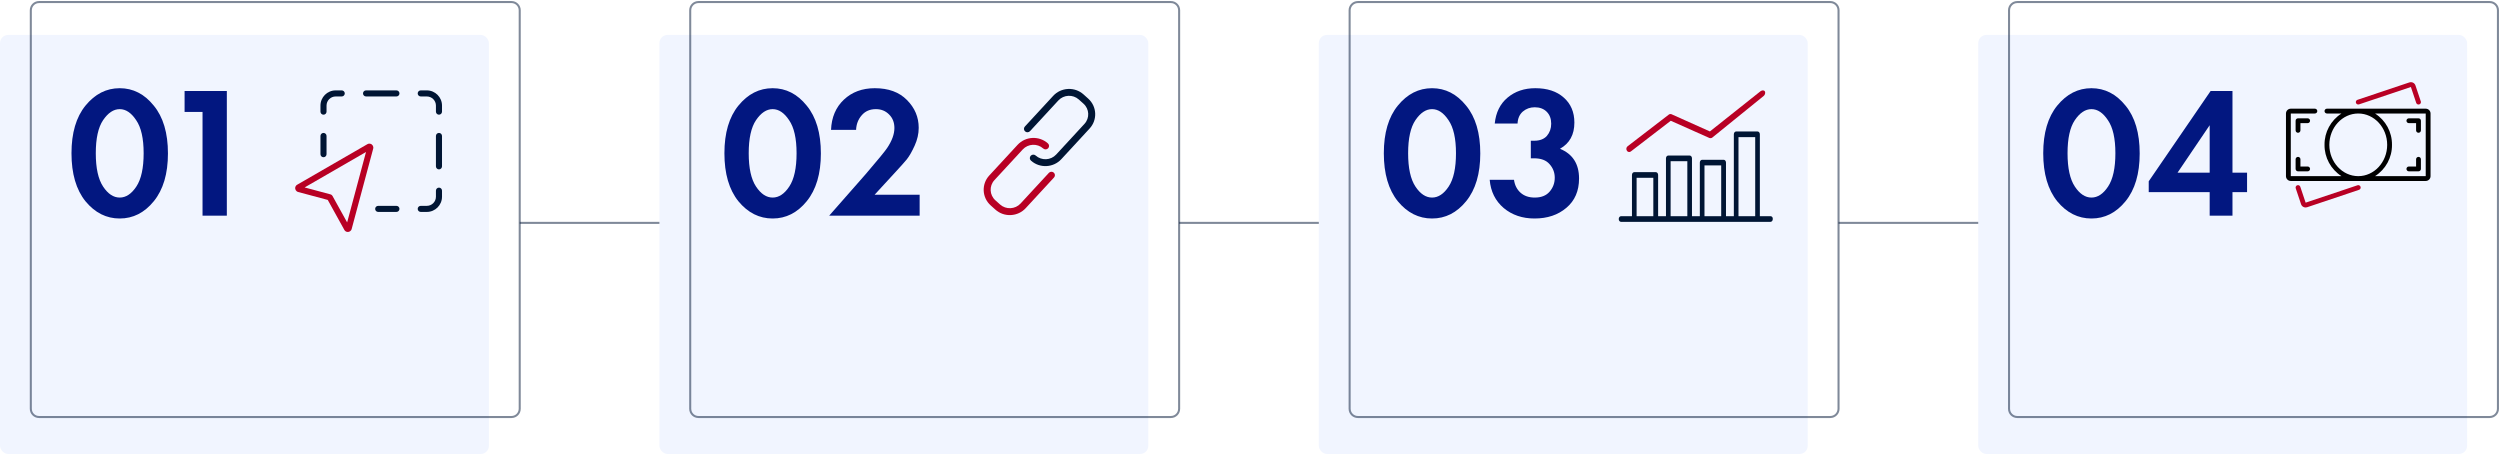 <?xml version="1.0" encoding="UTF-8"?> <svg xmlns="http://www.w3.org/2000/svg" width="1217" height="221" viewBox="0 0 1217 221" fill="none"> <rect y="17" width="238" height="204" rx="4" fill="#F1F5FF"></rect> <g filter="url(#filter0_d_827_11215)"> <path d="M74.84 93.993C70.29 99.574 64.769 102.365 58.278 102.365C51.787 102.365 46.236 99.574 41.625 93.993C37.075 88.351 34.8 80.555 34.8 70.606C34.8 60.717 37.075 52.982 41.625 47.401C46.236 41.759 51.787 38.938 58.278 38.938C64.769 38.938 70.29 41.759 74.84 47.401C79.451 52.982 81.756 60.748 81.756 70.697C81.756 80.586 79.451 88.351 74.84 93.993ZM66.286 54.499C63.92 50.92 61.251 49.13 58.278 49.13C55.305 49.13 52.606 50.92 50.179 54.499C47.813 58.018 46.63 63.387 46.63 70.606C46.63 77.825 47.813 83.225 50.179 86.804C52.545 90.383 55.245 92.173 58.278 92.173C61.311 92.173 64.011 90.383 66.377 86.804C68.743 83.225 69.926 77.825 69.926 70.606C69.926 63.387 68.713 58.018 66.286 54.499ZM98.593 101V50.495H89.857V40.303H110.423V101H98.593Z" fill="#021780"></path> </g> <path d="M213.69 55.833C214.506 55.833 215.169 55.171 215.169 54.354V51.396C215.169 47.319 211.85 44 207.773 44H204.815C203.998 44 203.335 44.663 203.335 45.479C203.335 46.296 203.998 46.958 204.815 46.958H207.773C210.219 46.958 212.21 48.949 212.21 51.396V54.354C212.21 55.171 212.873 55.833 213.69 55.833Z" fill="#001534"></path> <path d="M157.481 55.833C158.298 55.833 158.96 55.171 158.96 54.354V51.396C158.96 48.949 160.951 46.958 163.398 46.958H166.356C167.173 46.958 167.835 46.296 167.835 45.479C167.835 44.663 167.173 44 166.356 44H163.398C159.321 44 156.002 47.319 156.002 51.396V54.354C156.002 55.171 156.665 55.833 157.481 55.833Z" fill="#001534"></path> <path d="M178.19 46.958H192.981C193.798 46.958 194.46 46.296 194.46 45.479C194.46 44.663 193.798 44 192.981 44H178.19C177.373 44 176.71 44.663 176.71 45.479C176.71 46.296 177.373 46.958 178.19 46.958Z" fill="#001534"></path> <path d="M184.106 103.167H192.981C193.798 103.167 194.46 102.504 194.46 101.688C194.46 100.871 193.798 100.209 192.981 100.209H184.106C183.29 100.209 182.627 100.871 182.627 101.688C182.627 102.504 183.29 103.167 184.106 103.167Z" fill="#001534"></path> <path d="M204.815 103.167H207.773C211.85 103.167 215.169 99.848 215.169 95.771V92.813C215.169 91.996 214.506 91.334 213.69 91.334C212.873 91.334 212.21 91.996 212.21 92.813V95.771C212.21 98.218 210.219 100.209 207.773 100.209H204.815C203.998 100.209 203.335 100.871 203.335 101.688C203.335 102.504 203.998 103.167 204.815 103.167Z" fill="#001534"></path> <path d="M213.69 82.459C214.506 82.459 215.169 81.796 215.169 80.979V66.188C215.169 65.371 214.506 64.709 213.69 64.709C212.873 64.709 212.21 65.371 212.21 66.188V80.979C212.21 81.796 212.873 82.459 213.69 82.459Z" fill="#001534"></path> <path d="M157.481 76.542C158.298 76.542 158.96 75.879 158.96 75.063V66.188C158.96 65.371 158.298 64.709 157.481 64.709C156.665 64.709 156.002 65.371 156.002 66.188V75.063C156.002 75.879 156.665 76.542 157.481 76.542Z" fill="#001534"></path> <path d="M168.824 112.857C169.853 113.132 170.911 112.522 171.186 111.493L181.673 72.356C181.949 71.327 181.338 70.269 180.309 69.994C179.812 69.861 179.291 69.929 178.845 70.187L144.668 89.919C144.223 90.174 143.894 90.6 143.762 91.094C143.486 92.123 144.097 93.181 145.126 93.457L159.553 97.323L167.636 111.929C167.899 112.398 168.318 112.721 168.824 112.857ZM178.172 73.991L168.988 108.267L161.836 95.343C161.642 94.991 161.313 94.734 160.924 94.63L148.291 91.245L178.172 73.991ZM146.129 92.491L146.1 92.484L146.129 92.491Z" fill="#B80024"></path> <path d="M249 1H230.002H19C16.791 1 15 2.791 15 5V199C15 201.209 16.791 203 19 203H104.25H134H249C251.209 203 253 201.209 253 199V5C253 2.791 251.209 1 249 1Z" stroke="#001534" stroke-opacity="0.5" stroke-linecap="round"></path> <line opacity="0.5" x1="253" y1="108.5" x2="334" y2="108.5" stroke="#001534"></line> <rect x="321" y="17" width="238" height="204" rx="4" fill="#F1F5FF"></rect> <g filter="url(#filter1_d_827_11215)"> <path d="M392.685 93.993C388.135 99.574 382.615 102.365 376.123 102.365C369.632 102.365 364.081 99.574 359.47 93.993C354.92 88.351 352.645 80.555 352.645 70.606C352.645 60.717 354.92 52.982 359.47 47.401C364.081 41.759 369.632 38.938 376.123 38.938C382.615 38.938 388.135 41.759 392.685 47.401C397.296 52.982 399.601 60.748 399.601 70.697C399.601 80.586 397.296 88.351 392.685 93.993ZM384.131 54.499C381.765 50.92 379.096 49.13 376.123 49.13C373.151 49.13 370.451 50.92 368.024 54.499C365.658 58.018 364.475 63.387 364.475 70.606C364.475 77.825 365.658 83.225 368.024 86.804C370.39 90.383 373.09 92.173 376.123 92.173C379.157 92.173 381.856 90.383 384.222 86.804C386.588 83.225 387.771 77.825 387.771 70.606C387.771 63.387 386.558 58.018 384.131 54.499ZM403.638 101L421.474 80.707C427.298 73.912 430.756 69.696 431.848 68.058C434.214 64.539 435.397 61.294 435.397 58.321C435.397 55.591 434.517 53.377 432.758 51.678C431.059 49.979 428.936 49.13 426.388 49.13C423.476 49.13 421.171 50.131 419.472 52.133C417.773 54.074 416.863 56.44 416.742 59.231H404.548C404.791 53.104 406.884 48.19 410.827 44.489C414.77 40.788 419.775 38.938 425.842 38.938C432.515 38.938 437.733 40.849 441.494 44.671C445.316 48.493 447.227 53.013 447.227 58.23C447.227 61.142 446.56 64.054 445.225 66.966C443.89 69.878 442.616 72.092 441.403 73.609C440.19 75.065 438.461 77.006 436.216 79.433L425.751 90.808H447.682V101H403.638Z" fill="#021780"></path> </g> <path d="M510.241 72.174C509.606 72.862 508.538 72.913 507.841 72.288C504.959 69.709 500.485 69.922 497.862 72.763L484.086 87.684C481.462 90.526 481.672 94.932 484.553 97.512L486.829 99.549C489.711 102.129 494.185 101.916 496.808 99.075L510.584 84.154C511.219 83.466 512.287 83.415 512.985 84.04C513.682 84.664 513.732 85.716 513.097 86.404L499.321 101.325C497.44 103.362 494.865 104.564 492.075 104.696C489.285 104.829 486.608 103.889 484.541 102.028L482.265 99.99C480.134 98.082 478.991 95.494 478.865 92.857C478.74 90.221 479.632 87.536 481.573 85.434L495.349 70.513C499.23 66.309 505.866 65.994 510.129 69.81C510.825 70.422 510.876 71.487 510.241 72.174Z" fill="#B80024"></path> <path d="M527.459 45.961L529.734 48C533.997 51.818 534.308 58.355 530.427 62.56L516.652 77.486C512.772 81.691 506.136 82.007 501.874 78.189C501.177 77.564 501.127 76.512 501.762 75.824C502.396 75.136 503.465 75.085 504.162 75.71C507.043 78.29 511.517 78.078 514.14 75.235L527.914 60.309C530.537 57.467 530.328 53.059 527.447 50.479L525.171 48.44C522.29 45.859 517.816 46.072 515.193 48.915L501.418 63.84C500.784 64.528 499.715 64.579 499.018 63.955C498.676 63.648 498.48 63.223 498.459 62.802C498.439 62.381 498.582 61.94 498.906 61.602L512.681 46.676C514.561 44.639 517.136 43.437 519.926 43.304C522.716 43.171 525.393 44.111 527.459 45.961Z" fill="#001534"></path> <path d="M570 1H551.002H340C337.791 1 336 2.791 336 5V199C336 201.209 337.791 203 340 203H425.25H455H570C572.209 203 574 201.209 574 199V5C574 2.791 572.209 1 570 1Z" stroke="#001534" stroke-opacity="0.5" stroke-linecap="round"></path> <line opacity="0.5" x1="574" y1="108.5" x2="655" y2="108.5" stroke="#001534"></line> <rect x="642" y="17" width="238" height="204" rx="4" fill="#F1F5FF"></rect> <g filter="url(#filter2_d_827_11215)"> <path d="M713.685 93.993C709.135 99.574 703.615 102.365 697.123 102.365C690.632 102.365 685.081 99.574 680.47 93.993C675.92 88.351 673.645 80.555 673.645 70.606C673.645 60.717 675.92 52.982 680.47 47.401C685.081 41.759 690.632 38.938 697.123 38.938C703.615 38.938 709.135 41.759 713.685 47.401C718.296 52.982 720.601 60.748 720.601 70.697C720.601 80.586 718.296 88.351 713.685 93.993ZM705.131 54.499C702.765 50.92 700.096 49.13 697.123 49.13C694.151 49.13 691.451 50.92 689.024 54.499C686.658 58.018 685.475 63.387 685.475 70.606C685.475 77.825 686.658 83.225 689.024 86.804C691.39 90.383 694.09 92.173 697.123 92.173C700.157 92.173 702.856 90.383 705.222 86.804C707.588 83.225 708.771 77.825 708.771 70.606C708.771 63.387 707.558 58.018 705.131 54.499ZM738.743 56.137H727.641C728.187 50.738 730.28 46.521 733.92 43.488C737.56 40.455 742.049 38.938 747.388 38.938C753.212 38.938 757.823 40.455 761.22 43.488C764.678 46.521 766.407 50.586 766.407 55.682C766.407 61.567 764.071 65.813 759.4 68.422C765.588 70.97 768.682 75.793 768.682 82.891C768.682 88.958 766.619 93.72 762.494 97.178C758.429 100.636 753.273 102.365 747.024 102.365C741.079 102.365 736.074 100.666 732.009 97.269C727.944 93.811 725.669 89.231 725.184 83.528H737.014C737.378 86.137 738.44 88.23 740.199 89.807C741.958 91.384 744.264 92.173 747.115 92.173C750.27 92.173 752.666 91.233 754.304 89.352C756.003 87.411 756.852 85.136 756.852 82.527C756.852 79.979 756.003 77.765 754.304 75.884C752.666 74.003 750.148 73.063 746.751 73.063H745.204V64.509H746.842C749.572 64.509 751.635 63.72 753.03 62.143C754.425 60.505 755.123 58.533 755.123 56.228C755.123 53.801 754.395 51.86 752.939 50.404C751.483 48.948 749.542 48.22 747.115 48.22C744.87 48.22 742.929 48.918 741.291 50.313C739.714 51.708 738.864 53.65 738.743 56.137Z" fill="#021780"></path> </g> <path d="M859.094 44.436C858.647 43.762 857.613 43.955 856.987 44.437L832.382 63.986L813.688 55.608C813.24 55.416 812.704 55.512 812.346 55.801L792.31 71.207C791.684 71.689 791.505 72.652 791.952 73.326C792.22 73.807 792.668 74 793.115 74C793.383 74 793.652 73.904 793.92 73.711L813.33 58.786L832.114 67.163C832.561 67.356 833.187 67.26 833.545 66.971L858.567 46.705C859.194 46.223 859.541 45.11 859.094 44.436Z" fill="#B80024"></path> <path d="M861.932 105.245H856.697V65.378C856.697 64.603 856.201 64 855.565 64H845.165C844.528 64 844.033 64.603 844.033 65.378V105.245H840.212V79.155C840.212 78.38 839.717 77.777 839.08 77.777H828.61C827.973 77.777 827.478 78.38 827.478 79.155V105.245H823.657V77.088C823.657 76.313 823.162 75.71 822.525 75.71H812.125C811.488 75.71 810.993 76.313 810.993 77.088V105.245H807.173V85.182C807.173 84.407 806.678 83.804 806.041 83.804H795.57C794.933 83.804 794.438 84.407 794.438 85.182V105.245H789.132C788.495 105.245 788 105.847 788 106.622C788 107.397 788.495 108 789.132 108H795.499H805.899H812.125H822.525H828.61H839.01H845.094H855.494H861.861C862.498 108 862.993 107.397 862.993 106.622C863.064 105.847 862.569 105.245 861.932 105.245ZM804.838 105.245H796.702V86.56H804.838V105.245ZM821.393 105.245H813.257V78.466H821.393V105.245ZM837.878 105.245H829.742V80.532H837.878V105.245ZM854.433 105.245H846.297V66.755H854.433V105.245Z" fill="#001534"></path> <path d="M891 1H872.002H661C658.791 1 657 2.791 657 5V199C657 201.209 658.791 203 661 203H746.25H776H891C893.209 203 895 201.209 895 199V5C895 2.791 893.209 1 891 1Z" stroke="#001534" stroke-opacity="0.5" stroke-linecap="round"></path> <line opacity="0.5" x1="895" y1="108.5" x2="976" y2="108.5" stroke="#001534"></line> <rect x="963" y="17" width="238" height="204" rx="4" fill="#F1F5FF"></rect> <g filter="url(#filter3_d_827_11215)"> <path d="M1034.69 93.993C1030.14 99.574 1024.61 102.365 1018.12 102.365C1011.63 102.365 1006.08 99.574 1001.47 93.993C996.92 88.351 994.645 80.555 994.645 70.606C994.645 60.717 996.92 52.982 1001.47 47.401C1006.08 41.759 1011.63 38.938 1018.12 38.938C1024.61 38.938 1030.14 41.759 1034.69 47.401C1039.3 52.982 1041.6 60.748 1041.6 70.697C1041.6 80.586 1039.3 88.351 1034.69 93.993ZM1026.13 54.499C1023.77 50.92 1021.1 49.13 1018.12 49.13C1015.15 49.13 1012.45 50.92 1010.02 54.499C1007.66 58.018 1006.48 63.387 1006.48 70.606C1006.48 77.825 1007.66 83.225 1010.02 86.804C1012.39 90.383 1015.09 92.173 1018.12 92.173C1021.16 92.173 1023.86 90.383 1026.22 86.804C1028.59 83.225 1029.77 77.825 1029.77 70.606C1029.77 63.387 1028.56 58.018 1026.13 54.499ZM1086.77 40.303V80.07H1093.87V89.534H1086.77V101H1075.67V89.534H1046V84.256L1076.12 40.303H1086.77ZM1060.02 80.07H1075.67V56.956L1060.02 80.07Z" fill="#021780"></path> </g> <path d="M1180.84 52.905H1132.75C1132.1 52.905 1131.58 53.43 1131.58 54.078C1131.58 54.726 1132.1 55.251 1132.75 55.251H1139.84C1134.64 58.564 1131.51 64.331 1131.58 70.501C1131.51 76.671 1134.64 82.437 1139.84 85.75H1115.16V55.251H1126.89C1127.53 55.251 1128.06 54.726 1128.06 54.078C1128.06 53.43 1127.53 52.905 1126.89 52.905H1115.16C1113.86 52.905 1112.81 53.955 1112.81 55.251V85.75C1112.81 87.046 1113.86 88.096 1115.16 88.096H1180.84C1182.14 88.096 1183.19 87.046 1183.19 85.75V55.251C1183.19 53.955 1182.14 52.905 1180.84 52.905ZM1133.92 70.501C1133.92 62.092 1140.24 55.251 1148 55.251C1155.76 55.251 1162.08 62.092 1162.08 70.501C1162.08 78.909 1155.76 85.75 1148 85.75C1140.24 85.75 1133.92 78.909 1133.92 70.501ZM1180.84 85.75H1156.16C1161.36 82.437 1164.49 76.671 1164.42 70.501C1164.49 64.331 1161.36 58.564 1156.16 55.251H1180.84V85.75Z" fill="black"></path> <path d="M1174.67 40.248C1174.11 39.97 1173.47 39.924 1172.88 40.119L1147.62 48.587C1147 48.793 1146.67 49.459 1146.87 50.075C1147.08 50.69 1147.75 51.022 1148.36 50.816L1173.62 42.348L1176.21 50.077C1176.35 50.475 1176.68 50.772 1177.09 50.856C1177.5 50.94 1177.93 50.798 1178.21 50.483C1178.49 50.169 1178.58 49.73 1178.44 49.332L1175.85 41.608C1175.66 41.014 1175.23 40.523 1174.67 40.248Z" fill="#B80024"></path> <path d="M1147.64 90.186L1122.38 98.653L1119.79 90.924C1119.58 90.309 1118.91 89.977 1118.3 90.182C1117.68 90.388 1117.35 91.054 1117.56 91.669L1120.15 99.391C1120.34 99.984 1120.76 100.474 1121.32 100.751C1121.64 100.912 1122 100.997 1122.36 100.997C1122.62 100.997 1122.87 100.958 1123.11 100.88L1148.37 92.412C1148.99 92.206 1149.32 91.54 1149.12 90.924C1148.91 90.309 1148.24 89.977 1147.63 90.183L1147.64 90.186Z" fill="#B80024"></path> <path d="M1172.63 83.404H1177.33C1177.97 83.404 1178.5 82.879 1178.5 82.231V77.539C1178.5 76.891 1177.97 76.366 1177.33 76.366C1176.68 76.366 1176.15 76.891 1176.15 77.539V81.058H1172.63C1171.99 81.058 1171.46 81.583 1171.46 82.231C1171.46 82.879 1171.99 83.404 1172.63 83.404Z" fill="black"></path> <path d="M1118.67 76.366C1118.03 76.366 1117.5 76.891 1117.5 77.539V82.231C1117.5 82.879 1118.03 83.404 1118.67 83.404H1123.37C1124.01 83.404 1124.54 82.879 1124.54 82.231C1124.54 81.583 1124.01 81.058 1123.37 81.058H1119.85V77.539C1119.85 76.891 1119.32 76.366 1118.67 76.366Z" fill="black"></path> <path d="M1123.37 57.597H1118.67C1118.03 57.597 1117.5 58.122 1117.5 58.77V63.462C1117.5 64.11 1118.03 64.635 1118.67 64.635C1119.32 64.635 1119.85 64.11 1119.85 63.462V59.943H1123.37C1124.01 59.943 1124.54 59.418 1124.54 58.77C1124.54 58.122 1124.01 57.597 1123.37 57.597Z" fill="black"></path> <path d="M1172.63 59.943H1176.15V63.462C1176.15 64.11 1176.68 64.635 1177.33 64.635C1177.97 64.635 1178.5 64.11 1178.5 63.462V58.77C1178.5 58.122 1177.97 57.597 1177.33 57.597H1172.63C1171.99 57.597 1171.46 58.122 1171.46 58.77C1171.46 59.418 1171.99 59.943 1172.63 59.943Z" fill="black"></path> <path d="M1212 1H1193H982C979.791 1 978 2.791 978 5V199C978 201.209 979.791 203 982 203H1067.25H1097H1212C1214.21 203 1216 201.209 1216 199V5C1216 2.791 1214.21 1 1212 1Z" stroke="#001534" stroke-opacity="0.5" stroke-linecap="round"></path> <defs> <filter id="filter0_d_827_11215" x="30.8" y="38.938" width="83.623" height="71.427" filterUnits="userSpaceOnUse" color-interpolation-filters="sRGB"> <feFlood flood-opacity="0" result="BackgroundImageFix"></feFlood> <feColorMatrix in="SourceAlpha" type="matrix" values="0 0 0 0 0 0 0 0 0 0 0 0 0 0 0 0 0 0 127 0" result="hardAlpha"></feColorMatrix> <feOffset dy="4"></feOffset> <feGaussianBlur stdDeviation="2"></feGaussianBlur> <feColorMatrix type="matrix" values="0 0 0 0 0.008 0 0 0 0 0.09 0 0 0 0 0.502 0 0 0 0.13 0"></feColorMatrix> <feBlend mode="normal" in2="BackgroundImageFix" result="effect1_dropShadow_827_11215"></feBlend> <feBlend mode="normal" in="SourceGraphic" in2="effect1_dropShadow_827_11215" result="shape"></feBlend> </filter> <filter id="filter1_d_827_11215" x="348.645" y="38.938" width="103.037" height="71.427" filterUnits="userSpaceOnUse" color-interpolation-filters="sRGB"> <feFlood flood-opacity="0" result="BackgroundImageFix"></feFlood> <feColorMatrix in="SourceAlpha" type="matrix" values="0 0 0 0 0 0 0 0 0 0 0 0 0 0 0 0 0 0 127 0" result="hardAlpha"></feColorMatrix> <feOffset dy="4"></feOffset> <feGaussianBlur stdDeviation="2"></feGaussianBlur> <feColorMatrix type="matrix" values="0 0 0 0 0.008 0 0 0 0 0.09 0 0 0 0 0.502 0 0 0 0.13 0"></feColorMatrix> <feBlend mode="normal" in2="BackgroundImageFix" result="effect1_dropShadow_827_11215"></feBlend> <feBlend mode="normal" in="SourceGraphic" in2="effect1_dropShadow_827_11215" result="shape"></feBlend> </filter> <filter id="filter2_d_827_11215" x="669.645" y="38.938" width="103.037" height="71.427" filterUnits="userSpaceOnUse" color-interpolation-filters="sRGB"> <feFlood flood-opacity="0" result="BackgroundImageFix"></feFlood> <feColorMatrix in="SourceAlpha" type="matrix" values="0 0 0 0 0 0 0 0 0 0 0 0 0 0 0 0 0 0 127 0" result="hardAlpha"></feColorMatrix> <feOffset dy="4"></feOffset> <feGaussianBlur stdDeviation="2"></feGaussianBlur> <feColorMatrix type="matrix" values="0 0 0 0 0.008 0 0 0 0 0.09 0 0 0 0 0.502 0 0 0 0.13 0"></feColorMatrix> <feBlend mode="normal" in2="BackgroundImageFix" result="effect1_dropShadow_827_11215"></feBlend> <feBlend mode="normal" in="SourceGraphic" in2="effect1_dropShadow_827_11215" result="shape"></feBlend> </filter> <filter id="filter3_d_827_11215" x="990.645" y="38.938" width="107.223" height="71.427" filterUnits="userSpaceOnUse" color-interpolation-filters="sRGB"> <feFlood flood-opacity="0" result="BackgroundImageFix"></feFlood> <feColorMatrix in="SourceAlpha" type="matrix" values="0 0 0 0 0 0 0 0 0 0 0 0 0 0 0 0 0 0 127 0" result="hardAlpha"></feColorMatrix> <feOffset dy="4"></feOffset> <feGaussianBlur stdDeviation="2"></feGaussianBlur> <feColorMatrix type="matrix" values="0 0 0 0 0.008 0 0 0 0 0.09 0 0 0 0 0.502 0 0 0 0.13 0"></feColorMatrix> <feBlend mode="normal" in2="BackgroundImageFix" result="effect1_dropShadow_827_11215"></feBlend> <feBlend mode="normal" in="SourceGraphic" in2="effect1_dropShadow_827_11215" result="shape"></feBlend> </filter> </defs> </svg> 